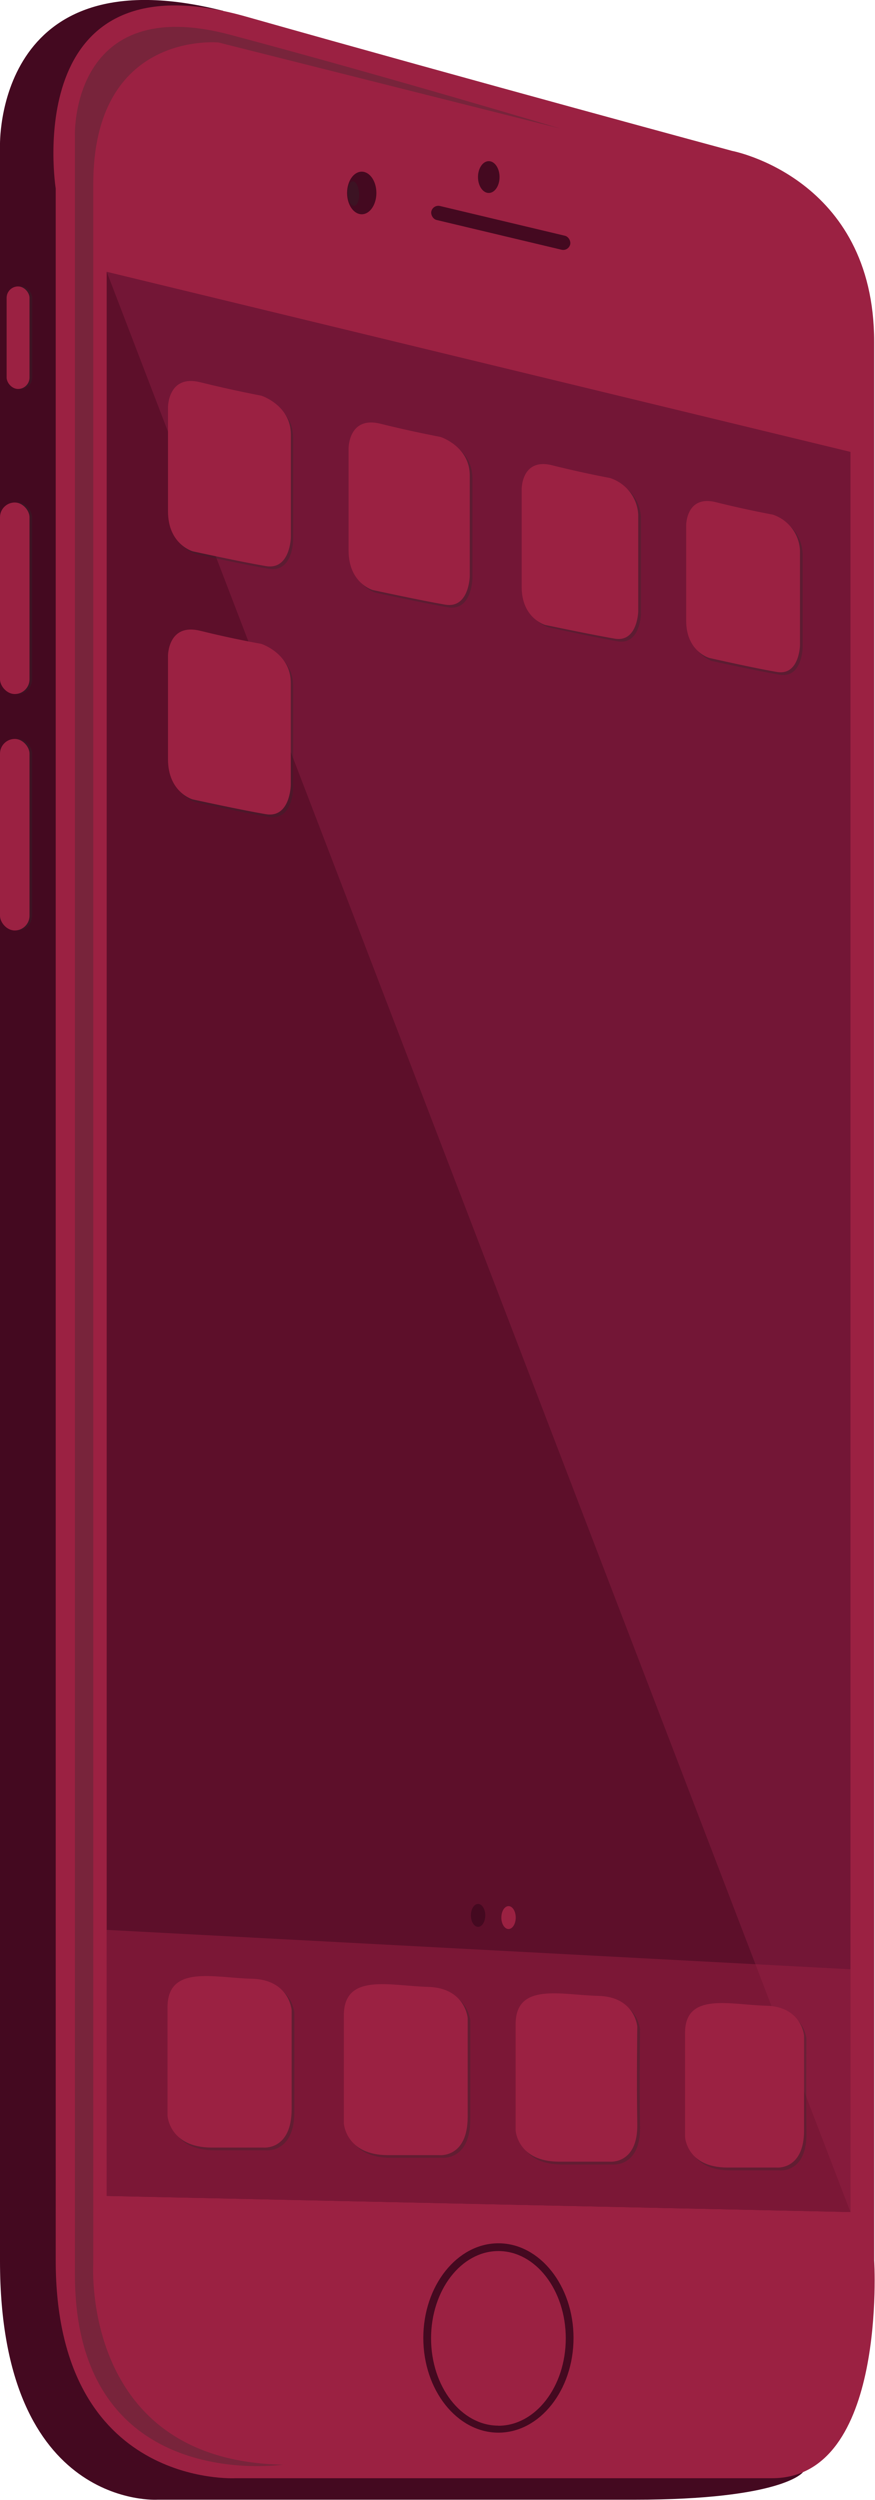 <svg xmlns="http://www.w3.org/2000/svg" width="92.5" height="264.04" viewBox="0 0 92.5 264.04"><defs><style>.cls-1{isolation:isolate}.cls-2{fill:#440920}.cls-3,.cls-5,.cls-7{fill:#9b2142}.cls-4{fill:#2b2b2b;opacity:.31;mix-blend-mode:multiply}.cls-5{opacity:.29}.cls-6{fill:#bc2b58;opacity:.39}.cls-7{opacity:.5}</style></defs><title>mobile</title><g class="cls-1"><g id="Layer_2" data-name="Layer 2"><g id="Layer_1-2" data-name="Layer 1"><path class="cls-2" d="M23.61 1.15l-12.33 25v224.5l73.6 10.45s-2.13 2.9-17.82 2.9h-50.4S0 265.09 0 238.79V15.45S-.64-5 23.61 1.15z"/><path class="cls-3" d="M5.89 238.73V19.91S1.92-5.06 26 1.75s51.41 14.19 51.41 14.19 15 2.84 15 20.15v202.64s1.42 23-10.78 23H24.9s-19.01 1.08-19.01-23z"/><ellipse class="cls-2" cx="38.24" cy="20.38" rx="1.55" ry="2.25"/><ellipse class="cls-2" cx="52.47" cy="15.75" rx="1.14" ry="1.68" transform="translate(-.8 2.95)"/><ellipse class="cls-4" cx="37.36" cy="20.45" rx=".6" ry="1.3" transform="rotate(-3.19 37.348 20.448)"/><rect class="cls-2" x="45.39" y="23.31" width="15.09" height="1.52" rx=".76" ry=".76" transform="rotate(13.38 52.953 24.082)"/><path class="cls-4" d="M59.25 13.58L23.11 4.49S9.86 3.17 9.86 19.44v219.67s-1.32 20.81 20.06 21.19c0 0-22 3.27-22-20.09v-226S7.5-.81 24.33 3.67s34.92 9.91 34.92 9.91z"/><rect class="cls-4" x=".99" y="30.25" width="2.42" height="10.83" rx="1.21" ry="1.21"/><rect class="cls-3" x=".7" y="30.25" width="2.42" height="10.83" rx="1.21" ry="1.21"/><rect class="cls-4" x=".28" y="53.07" width="3.12" height="20.23" rx="1.56" ry="1.56"/><rect class="cls-3" y="53.07" width="3.12" height="20.23" rx="1.56" ry="1.56"/><rect class="cls-4" x=".28" y="78.04" width="3.12" height="20.23" rx="1.56" ry="1.56"/><rect class="cls-3" y="78.04" width="3.12" height="20.23" rx="1.56" ry="1.56"/><path class="cls-2" d="M52.69 236.92c-4.38 0-7.94 4.5-7.94 10s3.56 10 7.94 10 7.94-4.5 7.94-10-3.56-10-7.94-10zm0 19.26c-3.93 0-7.12-4.13-7.12-9.22s3.19-9.22 7.12-9.22 7.12 4.13 7.12 9.22-3.19 9.23-7.12 9.23z"/><path class="cls-2" d="M11.28 28.71L11.28 231.92 89.9 233.62 89.9 47.73 11.28 28.71z"/><path class="cls-5" d="M11.28 28.71L89.9 233.62 11.28 231.92 11.28 28.71z"/><path class="cls-6" d="M11.28 28.71L89.9 233.62 89.9 47.73 11.28 28.71z"/><path class="cls-7" d="M11.28 203.82L89.9 207.98 89.9 233.62 11.28 231.92 11.28 203.82z"/><path class="cls-4" d="M18 212.29v11.45s.19 3.36 4.68 3.36h5.44s3 .33 3-4.07v-10.45s-.24-3.22-4.21-3.31-8.91-1.52-8.91 3.02z"/><path class="cls-3" d="M17.71 212v11.45s.19 3.36 4.68 3.36h5.44s3 .33 3-4.07v-10.45s-.24-3.22-4.21-3.31-8.91-1.52-8.91 3.02z"/><path class="cls-4" d="M36.63 213.13v11.41s.19 3.35 4.67 3.35h5.42s3 .33 3-4.05v-10.42s-.24-3.2-4.2-3.3-8.89-1.52-8.89 3.01z"/><path class="cls-3" d="M36.35 212.85v11.41s.19 3.35 4.67 3.35h5.42s3 .33 3-4.05v-10.42s-.24-3.2-4.2-3.3-8.89-1.52-8.89 3.01z"/><path class="cls-4" d="M54.8 214.07v11.23s.19 3.3 4.6 3.3h5.34s3 .32 2.92-4 0-10.26 0-10.26-.23-3.16-4.13-3.25-8.73-1.47-8.73 2.98z"/><path class="cls-3" d="M54.51 213.79V225s.19 3.3 4.6 3.3h5.34s3 .32 2.92-4 0-10.26 0-10.26-.23-3.16-4.13-3.25-8.73-1.46-8.73 3z"/><path class="cls-4" d="M72.71 215v11s.18 3.22 4.49 3.22h5.2s2.9.32 2.85-3.9 0-10 0-10-.23-3.08-4-3.17-8.54-1.51-8.54 2.85z"/><path class="cls-3" d="M72.42 214.7v11s.18 3.22 4.49 3.22h5.21S85 229.2 85 225v-10s-.23-3.08-4-3.17-8.58-1.48-8.58 2.87z"/><ellipse class="cls-2" cx="50.54" cy="202.29" rx=".76" ry="1.21"/><ellipse class="cls-3" cx="53.76" cy="202.52" rx=".76" ry="1.21"/><path class="cls-4" d="M18 54.26V43.33s0-3.48 3.41-2.63 6.46 1.42 6.46 1.42 3.12 1 3.12 4.12V57s.01 3.5-2.59 3.07-7.73-1.56-7.73-1.56S18 57.8 18 54.26z"/><path class="cls-3" d="M17.76 54V43s0-3.48 3.41-2.63 6.46 1.42 6.46 1.42 3.12 1 3.12 4.12v10.83s-.07 3.48-2.63 3.05-7.73-1.56-7.73-1.56-2.63-.71-2.63-4.23z"/><path class="cls-4" d="M18 80.46V69.53s0-3.48 3.41-2.63 6.46 1.42 6.46 1.42 3.12 1 3.12 4.12v10.79s.01 3.47-2.59 3.05-7.73-1.56-7.73-1.56S18 84 18 80.46z"/><path class="cls-3" d="M17.76 80.18V69.25s0-3.48 3.41-2.63S27.62 68 27.62 68s3.12 1 3.12 4.12v10.82s-.07 3.48-2.63 3.05-7.73-1.56-7.73-1.56-2.62-.71-2.62-4.25z"/><path class="cls-4" d="M37.13 58.41V47.62s0-3.43 3.36-2.59 6.37 1.4 6.37 1.4 3.08 1 3.08 4.06v10.65s-.07 3.43-2.59 3-7.64-1.54-7.64-1.54-2.58-.69-2.58-4.19z"/><path class="cls-3" d="M36.85 58.13V47.34s0-3.43 3.36-2.59 6.37 1.4 6.37 1.4 3.08 1 3.08 4.06v10.65s-.07 3.43-2.59 3-7.64-1.54-7.64-1.54-2.58-.69-2.58-4.19z"/><path class="cls-4" d="M55.44 62.23V51.9s0-3.29 3.22-2.48 6.1 1.34 6.1 1.34a4.3 4.3 0 0 1 3 3.89v10.2s-.07 3.29-2.48 2.88-7.31-1.48-7.31-1.48-2.53-.66-2.53-4.02z"/><path class="cls-3" d="M55.15 62V51.62s0-3.29 3.22-2.48 6.1 1.34 6.1 1.34a4.3 4.3 0 0 1 3 3.89v10.2s-.07 3.29-2.48 2.88S57.63 66 57.63 66s-2.48-.7-2.48-4z"/><path class="cls-4" d="M72.82 65.84V55.75s0-3.21 3.15-2.42 6 1.31 6 1.31a4.2 4.2 0 0 1 2.88 3.8v10s-.07 3.21-2.42 2.82-7.14-1.44-7.14-1.44-2.47-.71-2.47-3.98z"/><path class="cls-3" d="M72.54 65.55V55.46s0-3.21 3.15-2.42 6 1.31 6 1.31a4.2 4.2 0 0 1 2.88 3.8v10s-.07 3.21-2.42 2.82S75 69.49 75 69.49s-2.46-.66-2.46-3.94z"/></g></g></g></svg>